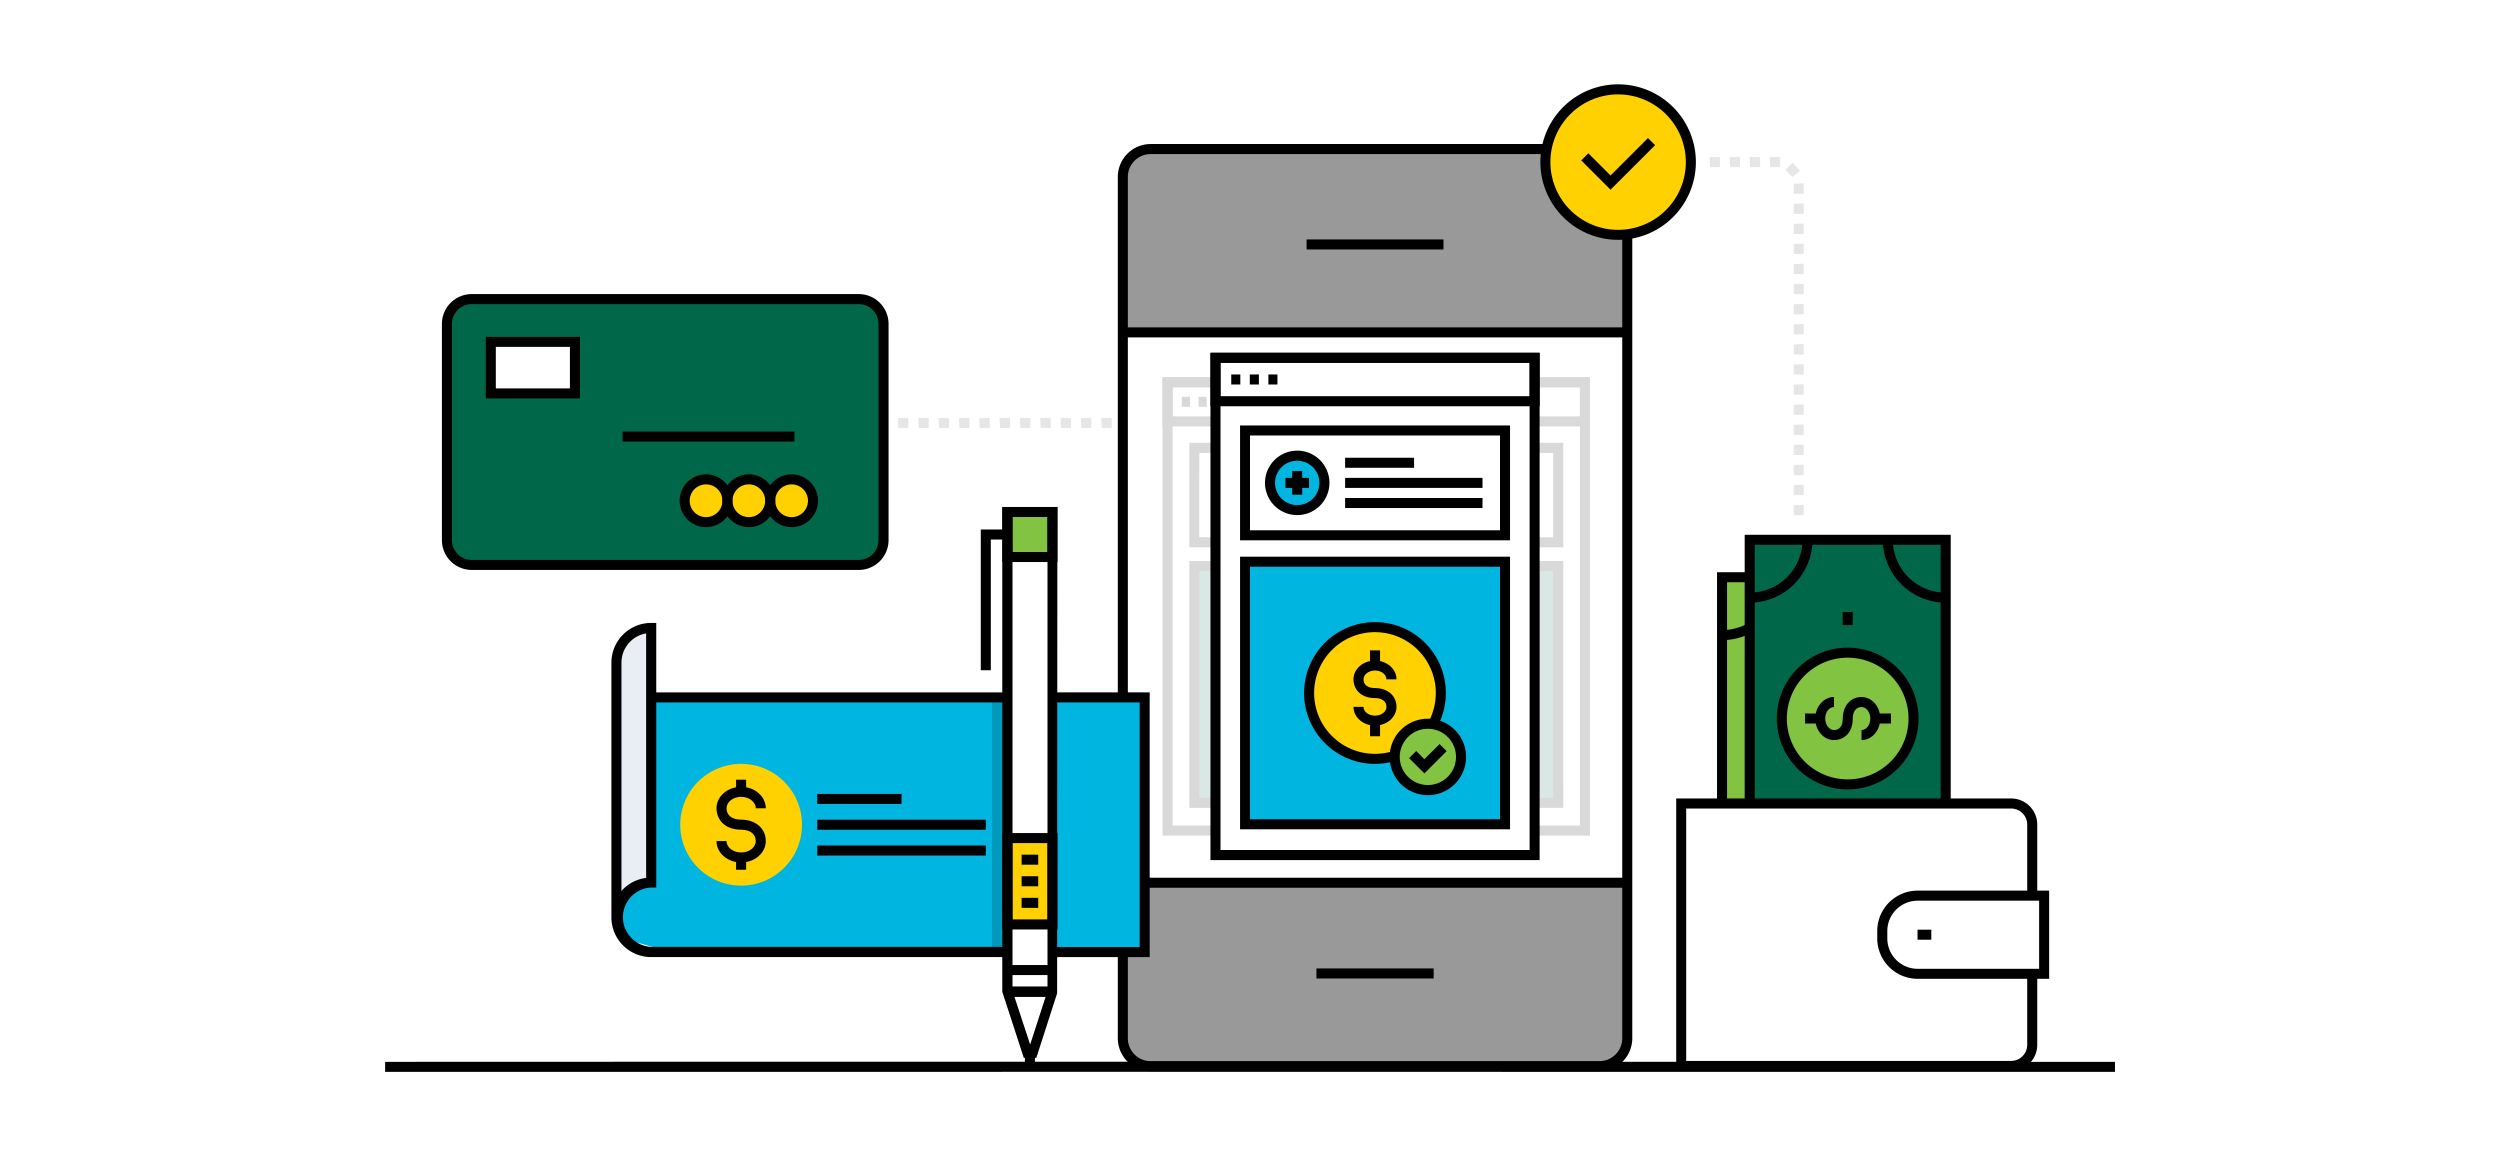 <svg xmlns="http://www.w3.org/2000/svg" xmlns:xlink="http://www.w3.org/1999/xlink" viewBox="0 0 800 370"><defs><style>.cls-1{fill:none;}.cls-2{isolation:isolate;}.cls-3{fill:#fff;}.cls-4{clip-path:url(#clip-path);}.cls-5{fill:#e6e6e6;}.cls-6{fill:#82c341;}.cls-7{clip-path:url(#clip-path-2);}.cls-8{fill:#006848;}.cls-9{fill:#999;}.cls-10{fill:#e9eef4;}.cls-11{fill:#ffd100;}.cls-12,.cls-17{opacity:0.15;}.cls-13{clip-path:url(#clip-path-3);}.cls-14{clip-path:url(#clip-path-4);}.cls-15{fill:#00b5e0;}.cls-16{clip-path:url(#clip-path-5);}.cls-17{mix-blend-mode:multiply;}.cls-18{clip-path:url(#clip-path-7);}.cls-19{clip-path:url(#clip-path-8);}</style><clipPath id="clip-path"><rect class="cls-1" width="800" height="370"/></clipPath><clipPath id="clip-path-2"><rect class="cls-1" x="123.21" y="27" width="553.58" height="316"/></clipPath><clipPath id="clip-path-3"><rect class="cls-1" x="413.51" y="120.72" width="95.29" height="146.68"/></clipPath><clipPath id="clip-path-4"><rect class="cls-1" x="413.51" y="120.72" width="95.29" height="146.68"/></clipPath><clipPath id="clip-path-5"><rect class="cls-1" x="372.03" y="120.72" width="95.29" height="146.68"/></clipPath><clipPath id="clip-path-7"><rect class="cls-1" x="317.43" y="223.17" width="4.94" height="81.5"/></clipPath><clipPath id="clip-path-8"><rect class="cls-1" x="317.43" y="223.17" width="4.94" height="81.5"/></clipPath></defs><title>WF468233 CommerceHealthcare Payments in an Era of Disruption web graphics 4</title><g class="cls-2"><g id="Layer_1" data-name="Layer 1"><rect class="cls-3" width="800" height="370"/><g class="cls-4"><polygon class="cls-5" points="287.4 133.72 287.46 136.94 290.66 136.94 290.66 133.72 287.4 133.72"/><path class="cls-5" d="M392.26,188.21h-3.21V185l3.21-.12Zm0-6.51h-3.21v-3.21l3.21-.13Zm0-6.51h-3.21V172l3.21-.13Zm0-6.51h-3.21v-3.21l3.21-.13Zm0-6.51h-3.21V159l3.21-.13Zm0-6.51h-3.21v-3.21l3.21-.13Zm0-6.5h-3.21V146l3.21-.14Zm-3.15-6.29-.22-1.59-.48-1.53,3.1-.82.55,1.9.23,1.59Zm-1.72-4.66-1.45-.63.51-1.53.72-1.43-.72,1.43.75-1.42,1.45.67Zm-5.6-1.28h-3.21l-.13-3.21h3.34Zm-6.5,0h-3.21l-.14-3.21h3.35Zm-6.52,0h-3.21l-.13-3.21h3.34Zm-6.51,0h-3.21l-.13-3.21h3.34Zm-6.51,0h-3.21l-.13-3.21h3.34Zm-6.5,0H346l-.13-3.21h3.34Zm-6.51,0h-3.21l-.13-3.21h3.34Zm-6.51,0H333l-.13-3.21h3.34Zm-6.51,0h-3.21l-.13-3.21h3.34Zm-6.51,0H320l-.13-3.21h3.34Zm-6.5,0H313.5l-.13-3.21h3.34Zm-6.51,0H307l-.14-3.21h3.35Zm-6.51,0h-3.21l-.13-3.21h3.34Zm-6.51,0H294l-.13-3.21h3.34Z"/><polygon class="cls-5" points="389.05 191.45 389.05 194.66 392.27 194.66 392.27 191.39 389.05 191.45"/><polygon class="cls-6" points="551.06 184.71 551.06 280.58 551.06 299.1 569.58 299.1 595.27 299.1 613.79 299.1 613.79 184.71 551.06 184.71"/><g class="cls-7"><path class="cls-3" d="M597.37,227a21.14,21.14,0,1,1-29.89,0,21.14,21.14,0,0,1,29.89,0"/><path d="M615.39,300.71H549.45V183.11h65.94Zm-62.73-3.21h59.52V186.32H552.66Z"/><path d="M596.87,299.11h-3.21A20.15,20.15,0,0,1,613.79,279v3.21a16.94,16.94,0,0,0-16.92,16.92"/><path d="M571.19,299.11H568a17,17,0,0,0-16.92-16.92V279a20.15,20.15,0,0,1,20.13,20.13"/><path d="M551.06,204.84v-3.21A16.94,16.94,0,0,0,568,184.72h3.21a20.14,20.14,0,0,1-20.13,20.12"/><path d="M613.79,204.84a20.15,20.15,0,0,1-20.14-20.12h3.22a16.94,16.94,0,0,0,16.92,16.91Z"/><path d="M582.42,264.59a22.68,22.68,0,1,1,22.68-22.68,22.71,22.71,0,0,1-22.68,22.68m0-42.15a19.47,19.47,0,1,0,19.47,19.47,19.49,19.49,0,0,0-19.47-19.47"/><path d="M586.84,248.8v-3.21c1.53,0,2.82-1.69,2.82-3.68s-1.26-3.68-2.82-3.68c-1.73,0-2.8,1.41-2.8,3.68,0,4.76-3,6.89-6,6.89-3.32,0-6-3.09-6-6.89s2.7-6.89,6-6.89v3.21c-1.55,0-2.81,1.65-2.81,3.68s1.26,3.68,2.81,3.68c1.78,0,2.82-1.34,2.82-3.68,0-4.06,2.47-6.89,6-6.89,3.33,0,6,3.09,6,6.89s-2.7,6.89-6,6.89"/><rect x="568.79" y="240.31" width="4.8" height="3.21"/><rect x="591.27" y="240.31" width="5" height="3.21"/><rect x="580.82" y="271.81" width="3.21" height="4.46"/><rect x="580.82" y="207.83" width="3.21" height="4.18"/><polygon class="cls-8" points="559.9 172.73 559.9 268.6 559.9 287.13 578.42 287.12 578.43 287.13 578.42 287.12 604.11 287.13 622.63 287.12 622.63 172.73 559.9 172.73"/><path class="cls-6" d="M606.21,215a21.14,21.14,0,1,1-29.89,0,21.14,21.14,0,0,1,29.89,0"/><path d="M624.23,288.74H558.3V171.13h65.93Zm-62.72-3.22H621V174.34H561.51Z"/><path d="M605.71,287.13H602.5A20.15,20.15,0,0,1,622.63,267v3.21a16.94,16.94,0,0,0-16.92,16.92"/><path d="M580,287.13h-3.22a16.93,16.93,0,0,0-16.91-16.92V267A20.15,20.15,0,0,1,580,287.13"/><path d="M559.9,192.86v-3.21a16.93,16.93,0,0,0,16.91-16.91H580a20.15,20.15,0,0,1-20.13,20.12"/><path d="M622.62,192.86a20.15,20.15,0,0,1-20.12-20.12h3.21a16.93,16.93,0,0,0,16.91,16.91Z"/><path d="M591.27,252.61a22.68,22.68,0,1,1,22.67-22.68,22.7,22.7,0,0,1-22.67,22.68m0-42.15a19.47,19.47,0,1,0,19.46,19.47,19.49,19.49,0,0,0-19.46-19.47"/><path d="M595.69,236.82v-3.21c1.55,0,2.81-1.65,2.81-3.68s-1.29-3.68-2.81-3.68c-1.74,0-2.81,1.41-2.81,3.68,0,4.76-3,6.89-6,6.89-3.33,0-6-3.09-6-6.89s2.7-6.89,6-6.89v3.21c-1.55,0-2.81,1.65-2.81,3.68s1.26,3.68,2.81,3.68c1.79,0,2.81-1.34,2.81-3.68,0-4.06,2.48-6.89,6-6.89,3.32,0,6,3.09,6,6.89s-2.7,6.89-6,6.89"/><rect x="577.63" y="228.32" width="4.8" height="3.21"/><rect x="600.11" y="228.32" width="5" height="3.21"/><rect x="589.66" y="259.83" width="3.21" height="4.46"/><rect x="589.66" y="195.85" width="3.21" height="4.18"/><path class="cls-3" d="M538,257.12v84H643.58a6.73,6.73,0,0,0,6.73-6.73V313.5l-.58-47.69-.25-5.14c-1-2.74-4.8-3.55-7.7-3.55Z"/><path d="M643.58,342.7H536.39V255.51H643.58a8.36,8.36,0,0,1,8.34,8.35v22.3h-3.21v-22.3a5.14,5.14,0,0,0-5.13-5.13h-104v80.76h104a5.14,5.14,0,0,0,5.13-5.13V311.61h3.21v22.75a8.35,8.35,0,0,1-8.34,8.34"/><path class="cls-3" d="M614.18,286.6a11.84,11.84,0,0,0-11.84,11.84v1.33a11.84,11.84,0,0,0,11.84,11.84h40v-25Z"/><path d="M655.73,313.22H613.64a12.94,12.94,0,0,1-12.92-12.91V297.9A12.93,12.93,0,0,1,613.64,285h42.09Zm-42.09-25a9.71,9.71,0,0,0-9.7,9.69v2.41a9.72,9.72,0,0,0,9.7,9.7h38.88v-21.8Z"/><rect x="613.61" y="297.5" width="4.41" height="3.21"/><rect class="cls-3" x="359.31" y="106.4" width="161.41" height="176.08"/><path class="cls-9" d="M359.31,332.26a8.91,8.91,0,0,0,8.91,8.91H511.81a8.91,8.91,0,0,0,8.91-8.91V282.48H359.31Z"/><path class="cls-9" d="M520.72,56.61a8.91,8.91,0,0,0-8.91-8.91H368.22a8.91,8.91,0,0,0-8.91,8.91v49.76H520.72Z"/><rect x="359.31" y="280.87" width="161.41" height="3.21"/><rect x="421.26" y="309.9" width="37.51" height="3.21"/><rect x="359.31" y="104.76" width="161.41" height="3.21"/><path d="M511.81,342.78H368.22a10.53,10.53,0,0,1-10.52-10.52V56.61a10.53,10.53,0,0,1,10.52-10.52H511.81a10.53,10.53,0,0,1,10.52,10.52V332.26a10.53,10.53,0,0,1-10.52,10.52M368.22,49.3a7.32,7.32,0,0,0-7.31,7.31V332.26a7.32,7.32,0,0,0,7.31,7.31H511.81a7.32,7.32,0,0,0,7.31-7.31V56.61a7.32,7.32,0,0,0-7.31-7.31Z"/><rect x="418.11" y="76.62" width="43.81" height="3.21"/><path class="cls-8" d="M170.28,180.77H150.94a7.93,7.93,0,0,1-7.93-7.92v-69.2a7.93,7.93,0,0,1,7.93-7.93H274.8a7.94,7.94,0,0,1,7.94,7.93v69.2a7.94,7.94,0,0,1-7.94,7.92H170.28Z"/><rect class="cls-3" x="157.05" y="109.41" width="26.92" height="16.49"/><path class="cls-10" d="M232.79,160.24a6.85,6.85,0,1,1-6.85-6.85,6.85,6.85,0,0,1,6.85,6.85"/><path class="cls-10" d="M246.47,160.24a6.85,6.85,0,1,1-6.84-6.85,6.84,6.84,0,0,1,6.84,6.85"/><path class="cls-10" d="M260.16,160.24a6.85,6.85,0,1,1-6.84-6.85,6.84,6.84,0,0,1,6.84,6.85"/><path class="cls-11" d="M232.62,160.24a6.68,6.68,0,1,1-6.68-6.68,6.68,6.68,0,0,1,6.68,6.68"/><path class="cls-11" d="M246.31,160.24a6.68,6.68,0,1,1-6.68-6.68,6.68,6.68,0,0,1,6.68,6.68"/><path class="cls-11" d="M260,160.24a6.68,6.68,0,1,1-6.68-6.68,6.69,6.69,0,0,1,6.68,6.68"/><path d="M274.81,182.38H168.33v-3.21H274.81a6.33,6.33,0,0,0,6.32-6.32v-69.2a6.33,6.33,0,0,0-6.32-6.32H150.94a6.33,6.33,0,0,0-6.32,6.32v69.2a6.33,6.33,0,0,0,6.32,6.32h19.35v3.21H150.94a9.55,9.55,0,0,1-9.53-9.53v-69.2a9.55,9.55,0,0,1,9.53-9.54H274.81a9.55,9.55,0,0,1,9.53,9.54v69.2a9.55,9.55,0,0,1-9.53,9.53"/><rect x="199.22" y="138.1" width="55.02" height="3.21"/><path d="M185.58,127.5H155.45V107.8h30.13Zm-26.92-3.21h23.71V111H158.66Z"/><path d="M225.94,168.69a8.45,8.45,0,1,1,8.45-8.45,8.46,8.46,0,0,1-8.45,8.45m0-13.69a5.24,5.24,0,1,0,5.24,5.24,5.25,5.25,0,0,0-5.24-5.24"/><path d="M239.63,168.69a8.45,8.45,0,1,1,8.45-8.45,8.46,8.46,0,0,1-8.45,8.45m0-13.69a5.24,5.24,0,1,0,5.23,5.24,5.25,5.25,0,0,0-5.23-5.24"/><path d="M253.32,168.69a8.45,8.45,0,1,1,8.45-8.45,8.46,8.46,0,0,1-8.45,8.45m0-13.69a5.24,5.24,0,1,0,5.23,5.24,5.25,5.25,0,0,0-5.23-5.24"/><path d="M676.79,343c-4.95,0-546.59-.05-553.55,0l0-3.21c7-.07,548.63,0,553.58,0Z"/><rect x="357.08" y="228.41" width="3.62" height="3.21"/><rect x="357.67" y="296.22" width="3.61" height="3.21"/><g class="cls-12"><g class="cls-13"><g class="cls-14"><rect class="cls-3" x="415.12" y="122.32" width="92.07" height="143.46"/><rect class="cls-3" x="415.12" y="122.32" width="92.07" height="12.51"/><rect class="cls-3" x="423.66" y="143.3" width="74.99" height="30.24"/><rect class="cls-8" x="423.66" y="181.15" width="74.99" height="75.76"/><path class="cls-3" d="M446.55,158.42a7.85,7.85,0,1,1-7.85-7.85,7.85,7.85,0,0,1,7.85,7.85"/><path class="cls-15" d="M447.06,158.42a8.36,8.36,0,1,1-8.36-8.37,8.36,8.36,0,0,1,8.36,8.37"/><rect x="437.1" y="155.01" width="3.21" height="6.8"/><rect x="435.3" y="156.81" width="6.8" height="3.21"/><path d="M438.7,167.87a9.46,9.46,0,1,1,9.46-9.45,9.46,9.46,0,0,1-9.46,9.45m0-15.7a6.25,6.25,0,1,0,6.24,6.25,6.26,6.26,0,0,0-6.24-6.25"/><path d="M508.8,267.39H413.52V120.71H508.8Zm-92.08-3.21h88.86V123.93H416.72Z"/><path d="M508.8,136.45H413.52V120.72H508.8Zm-92.08-3.22h88.86v-9.3H416.72Z"/><rect x="419.68" y="126.97" width="2.61" height="3.21"/><rect x="425.03" y="126.97" width="2.61" height="3.21"/><rect x="430.38" y="126.97" width="2.62" height="3.21"/><path d="M500.26,175.15H422.05V141.69h78.21Zm-75-3.22H497v-27H425.26Z"/><path d="M500.26,258.51H422.05v-79h78.21Zm-75-3.21H497V182.76H425.26Z"/><rect x="452.52" y="151" width="19.89" height="3.21"/><rect x="452.53" y="156.81" width="39.63" height="3.21"/><rect x="452.53" y="162.62" width="39.63" height="3.21"/><path class="cls-11" d="M474.63,232.51a19.06,19.06,0,1,1,0-26.95,19.06,19.06,0,0,1,0,26.95"/><path d="M461.16,239.63a20.61,20.61,0,1,1,20.6-20.6,20.62,20.62,0,0,1-20.6,20.6m0-38A17.4,17.4,0,1,0,478.55,219a17.43,17.43,0,0,0-17.39-17.4"/><path d="M461.16,228.61c-3.52,0-6.37-2.51-6.37-5.59H458c0,1.28,1.44,2.38,3.16,2.38s3.15-1.1,3.15-2.38c0-1.49-1.17-2.38-3.15-2.38-4.41,0-6.37-2.81-6.37-5.59,0-3.09,2.85-5.59,6.37-5.59s6.36,2.5,6.36,5.59h-3.21c0-1.29-1.44-2.38-3.15-2.38s-3.16,1.09-3.16,2.38c0,1.51,1.15,2.38,3.16,2.38,3.75,0,6.36,2.29,6.36,5.59,0,3.08-2.85,5.59-6.36,5.59"/><rect x="459.55" y="206.74" width="3.21" height="4.33"/><rect x="459.55" y="227" width="3.21" height="4.51"/><path class="cls-3" d="M476.39,227.91a9.58,9.58,0,1,0,9.57,9.58,9.58,9.58,0,0,0-9.57-9.58"/><polygon points="475.39 242.46 470.86 237.93 473.13 235.66 475.39 237.92 479.65 233.65 481.92 235.92 475.39 242.46"/><path d="M476.39,248.67a11.18,11.18,0,1,1,11.18-11.19,11.2,11.2,0,0,1-11.18,11.19m0-19.15a8,8,0,1,0,8,8,8,8,0,0,0-8-8"/></g></g></g><g class="cls-12"><g class="cls-16"><g class="cls-16"><rect class="cls-3" x="373.63" y="122.32" width="92.08" height="143.46"/><rect class="cls-3" x="373.63" y="122.32" width="92.08" height="12.51"/><rect class="cls-3" x="382.18" y="143.3" width="74.99" height="30.24"/><rect class="cls-8" x="382.18" y="181.15" width="74.99" height="75.76"/><path class="cls-3" d="M405.07,158.42a7.85,7.85,0,1,1-7.85-7.85,7.85,7.85,0,0,1,7.85,7.85"/><path class="cls-15" d="M405.58,158.42a8.37,8.37,0,1,1-8.36-8.37,8.36,8.36,0,0,1,8.36,8.37"/><rect x="395.61" y="155.01" width="3.21" height="6.8"/><rect x="393.82" y="156.81" width="6.8" height="3.21"/><path d="M397.22,167.87a9.46,9.46,0,1,1,9.45-9.45,9.46,9.46,0,0,1-9.45,9.45m0-15.7a6.25,6.25,0,1,0,6.24,6.25,6.26,6.26,0,0,0-6.24-6.25"/><path d="M467.32,267.39H372V120.71h95.29Zm-92.08-3.21h88.87V123.93H375.24Z"/><path d="M467.32,136.45H372V120.72h95.29Zm-92.08-3.22h88.87v-9.3H375.24Z"/><rect x="378.19" y="126.97" width="2.61" height="3.21"/><rect x="383.54" y="126.97" width="2.61" height="3.21"/><rect x="388.9" y="126.97" width="2.61" height="3.21"/><path d="M458.77,175.15h-78.2V141.69h78.2Zm-75-3.22h71.78v-27H383.78Z"/><path d="M458.77,258.51h-78.2v-79h78.2Zm-75-3.21h71.78V182.76H383.78Z"/><rect x="411.05" y="151" width="19.89" height="3.21"/><rect x="411.05" y="156.81" width="39.63" height="3.21"/><rect x="411.05" y="162.62" width="39.63" height="3.21"/><path class="cls-11" d="M433.15,232.51a19.06,19.06,0,1,1,0-26.95,19.06,19.06,0,0,1,0,26.95"/><path d="M419.67,239.63A20.61,20.61,0,1,1,440.28,219a20.62,20.62,0,0,1-20.61,20.6m0-38a17.4,17.4,0,1,0,17.4,17.4,17.42,17.42,0,0,0-17.4-17.4"/><path d="M419.67,228.61c-3.51,0-6.37-2.51-6.37-5.59h3.21c0,1.28,1.45,2.38,3.16,2.38s3.16-1.1,3.16-2.38c0-1.49-1.18-2.38-3.16-2.38-4.4,0-6.37-2.81-6.37-5.59,0-3.09,2.86-5.59,6.37-5.59S426,212,426,215.05h-3.21c0-1.29-1.44-2.38-3.16-2.38s-3.16,1.09-3.16,2.38c0,1.51,1.16,2.38,3.16,2.38,3.75,0,6.37,2.29,6.37,5.59,0,3.08-2.85,5.59-6.37,5.59"/><rect x="418.06" y="206.74" width="3.21" height="4.33"/><rect x="418.06" y="227" width="3.21" height="4.51"/><path class="cls-3" d="M434.91,227.91a9.58,9.58,0,1,0,9.57,9.58,9.58,9.58,0,0,0-9.57-9.58"/><polygon points="433.91 242.46 429.38 237.93 431.65 235.66 433.91 237.92 438.17 233.65 440.44 235.92 433.91 242.46"/><path d="M434.91,248.67a11.18,11.18,0,1,1,11.18-11.19,11.2,11.2,0,0,1-11.18,11.19m0-19.15a8,8,0,1,0,8,8,8,8,0,0,0-8-8"/></g></g></g><rect class="cls-3" x="388.95" y="114.49" width="102.12" height="159.13"/><rect class="cls-3" x="388.95" y="114.49" width="102.12" height="13.88"/><rect class="cls-3" x="398.42" y="137.76" width="83.18" height="33.54"/><rect class="cls-15" x="398.42" y="179.74" width="83.18" height="84.03"/><path class="cls-3" d="M423.82,154.53a8.71,8.71,0,1,1-8.71-8.71,8.7,8.7,0,0,1,8.71,8.71"/><path class="cls-15" d="M424.38,154.53a9.27,9.27,0,1,1-9.27-9.28,9.27,9.27,0,0,1,9.27,9.28"/><rect x="413.5" y="150.75" width="3.21" height="7.55"/><rect x="411.34" y="152.92" width="7.54" height="3.21"/><path d="M415.11,164.83a10.31,10.31,0,1,1,10.31-10.31,10.32,10.32,0,0,1-10.31,10.31m0-17.4a7.1,7.1,0,1,0,7.1,7.09,7.11,7.11,0,0,0-7.1-7.09"/><path d="M492.68,275.23H387.35V112.89H492.68ZM390.56,272h98.91V116.1H390.56Z"/><path d="M492.68,130H387.35V112.89H492.68Zm-102.12-3.22h98.91V116.1H390.56Z"/><rect x="394" y="119.83" width="2.9" height="3.21"/><rect x="399.94" y="119.83" width="2.9" height="3.21"/><rect x="405.88" y="119.83" width="2.9" height="3.21"/><path d="M483.21,172.9H396.82V136.15h86.39ZM400,169.69h80V139.36H400Z"/><path d="M483.21,265.38H396.82V178.14h86.39ZM400,262.17h80V181.35H400Z"/><rect x="430.44" y="146.48" width="22.06" height="3.21"/><rect x="430.44" y="152.92" width="43.96" height="3.21"/><rect x="430.44" y="159.36" width="43.96" height="3.21"/><path class="cls-11" d="M455,236.71a21.14,21.14,0,1,1,0-29.9,21.14,21.14,0,0,1,0,29.9"/><path d="M440,244.44a22.68,22.68,0,1,1,22.67-22.68A22.7,22.7,0,0,1,440,244.44m0-42.15a19.47,19.47,0,1,0,19.46,19.47A19.49,19.49,0,0,0,440,202.29"/><path d="M440,232.2c-3.8,0-6.89-2.7-6.89-6h3.21c0,1.55,1.65,2.81,3.68,2.81s3.67-1.26,3.67-2.81c0-1.74-1.4-2.82-3.67-2.82-4.76,0-6.89-3-6.89-6,0-3.33,3.09-6,6.89-6s6.88,2.71,6.88,6h-3.21c0-1.53-1.67-2.82-3.67-2.82s-3.68,1.25-3.68,2.82c0,1.78,1.34,2.8,3.68,2.8,4.05,0,6.88,2.48,6.88,6,0,3.32-3.09,6-6.88,6"/><rect x="438.41" y="208.12" width="3.21" height="4.8"/><rect x="438.41" y="230.6" width="3.21" height="5"/><path class="cls-6" d="M456.92,231.61a10.62,10.62,0,1,0,10.61,10.62,10.62,10.62,0,0,0-10.61-10.62"/><polygon points="455.8 247.49 450.9 242.59 453.18 240.33 455.8 242.95 460.66 238.1 462.92 240.37 455.8 247.49"/><path d="M456.92,254.45a12.23,12.23,0,1,1,12.22-12.23,12.24,12.24,0,0,1-12.22,12.23m0-21.24a9,9,0,1,0,9,9,9,9,0,0,0-9-9"/><path class="cls-11" d="M517.81,28.61a23.27,23.27,0,1,0,23.27,23.27,23.27,23.27,0,0,0-23.27-23.27"/><polygon points="515.37 60.7 506 51.33 508.27 49.06 515.37 56.16 527.35 44.18 529.63 46.45 515.37 60.7"/><path d="M517.81,76.75a24.88,24.88,0,1,1,24.87-24.87,24.9,24.9,0,0,1-24.87,24.87m0-46.54a21.67,21.67,0,1,0,21.66,21.67,21.69,21.69,0,0,0-21.66-21.67"/><polygon class="cls-15" points="208.81 222.63 208.37 282.44 197.25 287.7 198.3 299.98 212.54 304.13 366.28 304.13 366.29 222.63 208.81 222.63"/><path class="cls-10" d="M197.25,212.05v81.5a11.11,11.11,0,0,1,11.11-11.12V200.94a11.1,11.1,0,0,0-11.11,11.11"/><rect x="261.53" y="254.06" width="26.96" height="3.21"/><rect x="261.53" y="262.31" width="53.93" height="3.21"/><rect x="261.53" y="270.56" width="53.93" height="3.21"/><path class="cls-11" d="M256.64,263.92a19.48,19.48,0,1,1-19.48-19.48,19.47,19.47,0,0,1,19.48,19.48"/><path d="M237.16,276c-4.35,0-7.88-3.07-7.88-6.85h3.21c0,2,2.09,3.64,4.67,3.64s4.68-1.64,4.68-3.64c0-2.25-1.8-3.65-4.68-3.65-5.45,0-7.88-3.44-7.88-6.86,0-3.78,3.53-6.86,7.88-6.86s7.89,3.08,7.89,6.86h-3.21c0-2-2.1-3.65-4.68-3.65s-4.67,1.64-4.67,3.65c0,2.28,1.75,3.65,4.67,3.65,4.64,0,7.89,2.82,7.89,6.86,0,3.78-3.54,6.85-7.89,6.85"/><rect x="235.55" y="249.51" width="3.21" height="3.9"/><rect x="235.55" y="274.42" width="3.21" height="3.9"/><g class="cls-17"><g class="cls-18"><g class="cls-19"><rect x="317.42" y="223.17" width="4.94" height="81.5"/></g></g></g><rect x="208.81" y="221.57" width="113.56" height="3.21"/><path d="M322.37,306.27h-114a12.73,12.73,0,0,1-12.72-12.72v-81.5a12.72,12.72,0,0,1,12.72-12.71H210V284h-1.6a9.51,9.51,0,0,0,0,19h114ZM206.76,202.68a9.53,9.53,0,0,0-7.9,9.37v73.06a12.66,12.66,0,0,1,7.9-4.18Z"/><polygon class="cls-3" points="336.8 163.84 322.38 163.84 322.38 317.36 328.83 336.91 330.47 336.91 336.8 317.36 336.8 163.84"/><rect class="cls-11" x="322.36" y="268.19" width="14.41" height="27.63"/><rect class="cls-6" x="322.38" y="163.83" width="14.41" height="14.41"/><path d="M331.62,338.52h-4l-6.89-21.16V162.23h17.63l-.08,155.63ZM324,317.1l5.65,17.16,5.55-17.15V165.44H324Z"/><rect x="322.37" y="315.76" width="14.41" height="3.21"/><rect x="322.4" y="315.72" width="14.41" height="3.21"/><rect x="322.4" y="308.81" width="14.41" height="3.21"/><rect x="327.97" y="336.92" width="3.21" height="4.48"/><path d="M338.39,179.85H320.76V162.23h17.63ZM324,176.64h11.2v-11.2H324Z"/><polygon points="317.06 214.47 313.85 214.47 313.85 169.44 322.37 169.44 322.37 172.65 317.06 172.65 317.06 214.47"/><path d="M338.39,297.43H320.76V266.58h17.63ZM324,294.21h11.2V269.79H324Z"/><rect x="326.92" y="287.31" width="5.31" height="3.21"/><rect x="326.92" y="280.4" width="5.31" height="3.21"/><rect x="326.92" y="273.49" width="5.31" height="3.21"/><polygon points="367.9 306.27 336.89 306.27 336.89 303.06 364.69 303.06 364.69 224.77 336.89 224.77 336.89 221.56 367.9 221.56 367.9 306.27"/><polygon class="cls-5" points="550.37 53.48 547.16 53.48 547.1 50.27 550.37 50.27 550.37 53.48"/><path class="cls-5" d="M577.18,158.45H574v-3.22l3.21-.12Zm0-6.43H574V148.8l3.21-.12Zm0-6.43H574v-3.22l3.21-.12Zm0-6.43H574v-3.22l3.21-.12Zm0-6.43H574v-3.21l3.21-.13Zm0-6.43H574v-3.21l3.21-.13Zm0-6.43H574v-3.21l3.21-.13Zm0-6.43H574v-3.21l3.21-.13Zm0-6.43H574V103.8l3.21-.13Zm0-6.43H574V97.37l3.21-.13Zm0-6.43H574V90.94l3.21-.13Zm0-6.42H574V84.51l3.21-.13Zm0-6.43H574V78.08l3.21-.12Zm0-6.43H574V71.65l3.21-.12Zm0-6.44H574V65.22l3.21-.13Zm0-6.43H574V58.79l3.21-.13Zm-3.68-5.33-2.13-2.39,2.3-2.24L576,54.66Zm-3.83-3.19h-3.21l-.14-3.21h3.35Zm-6.43,0H560l-.14-3.21h3.35Zm-6.43,0H553.6l-.14-3.21h3.35Z"/><polygon class="cls-5" points="577.18 164.84 573.97 164.84 573.97 161.62 577.18 161.56 577.18 164.84"/></g></g></g></g></svg>